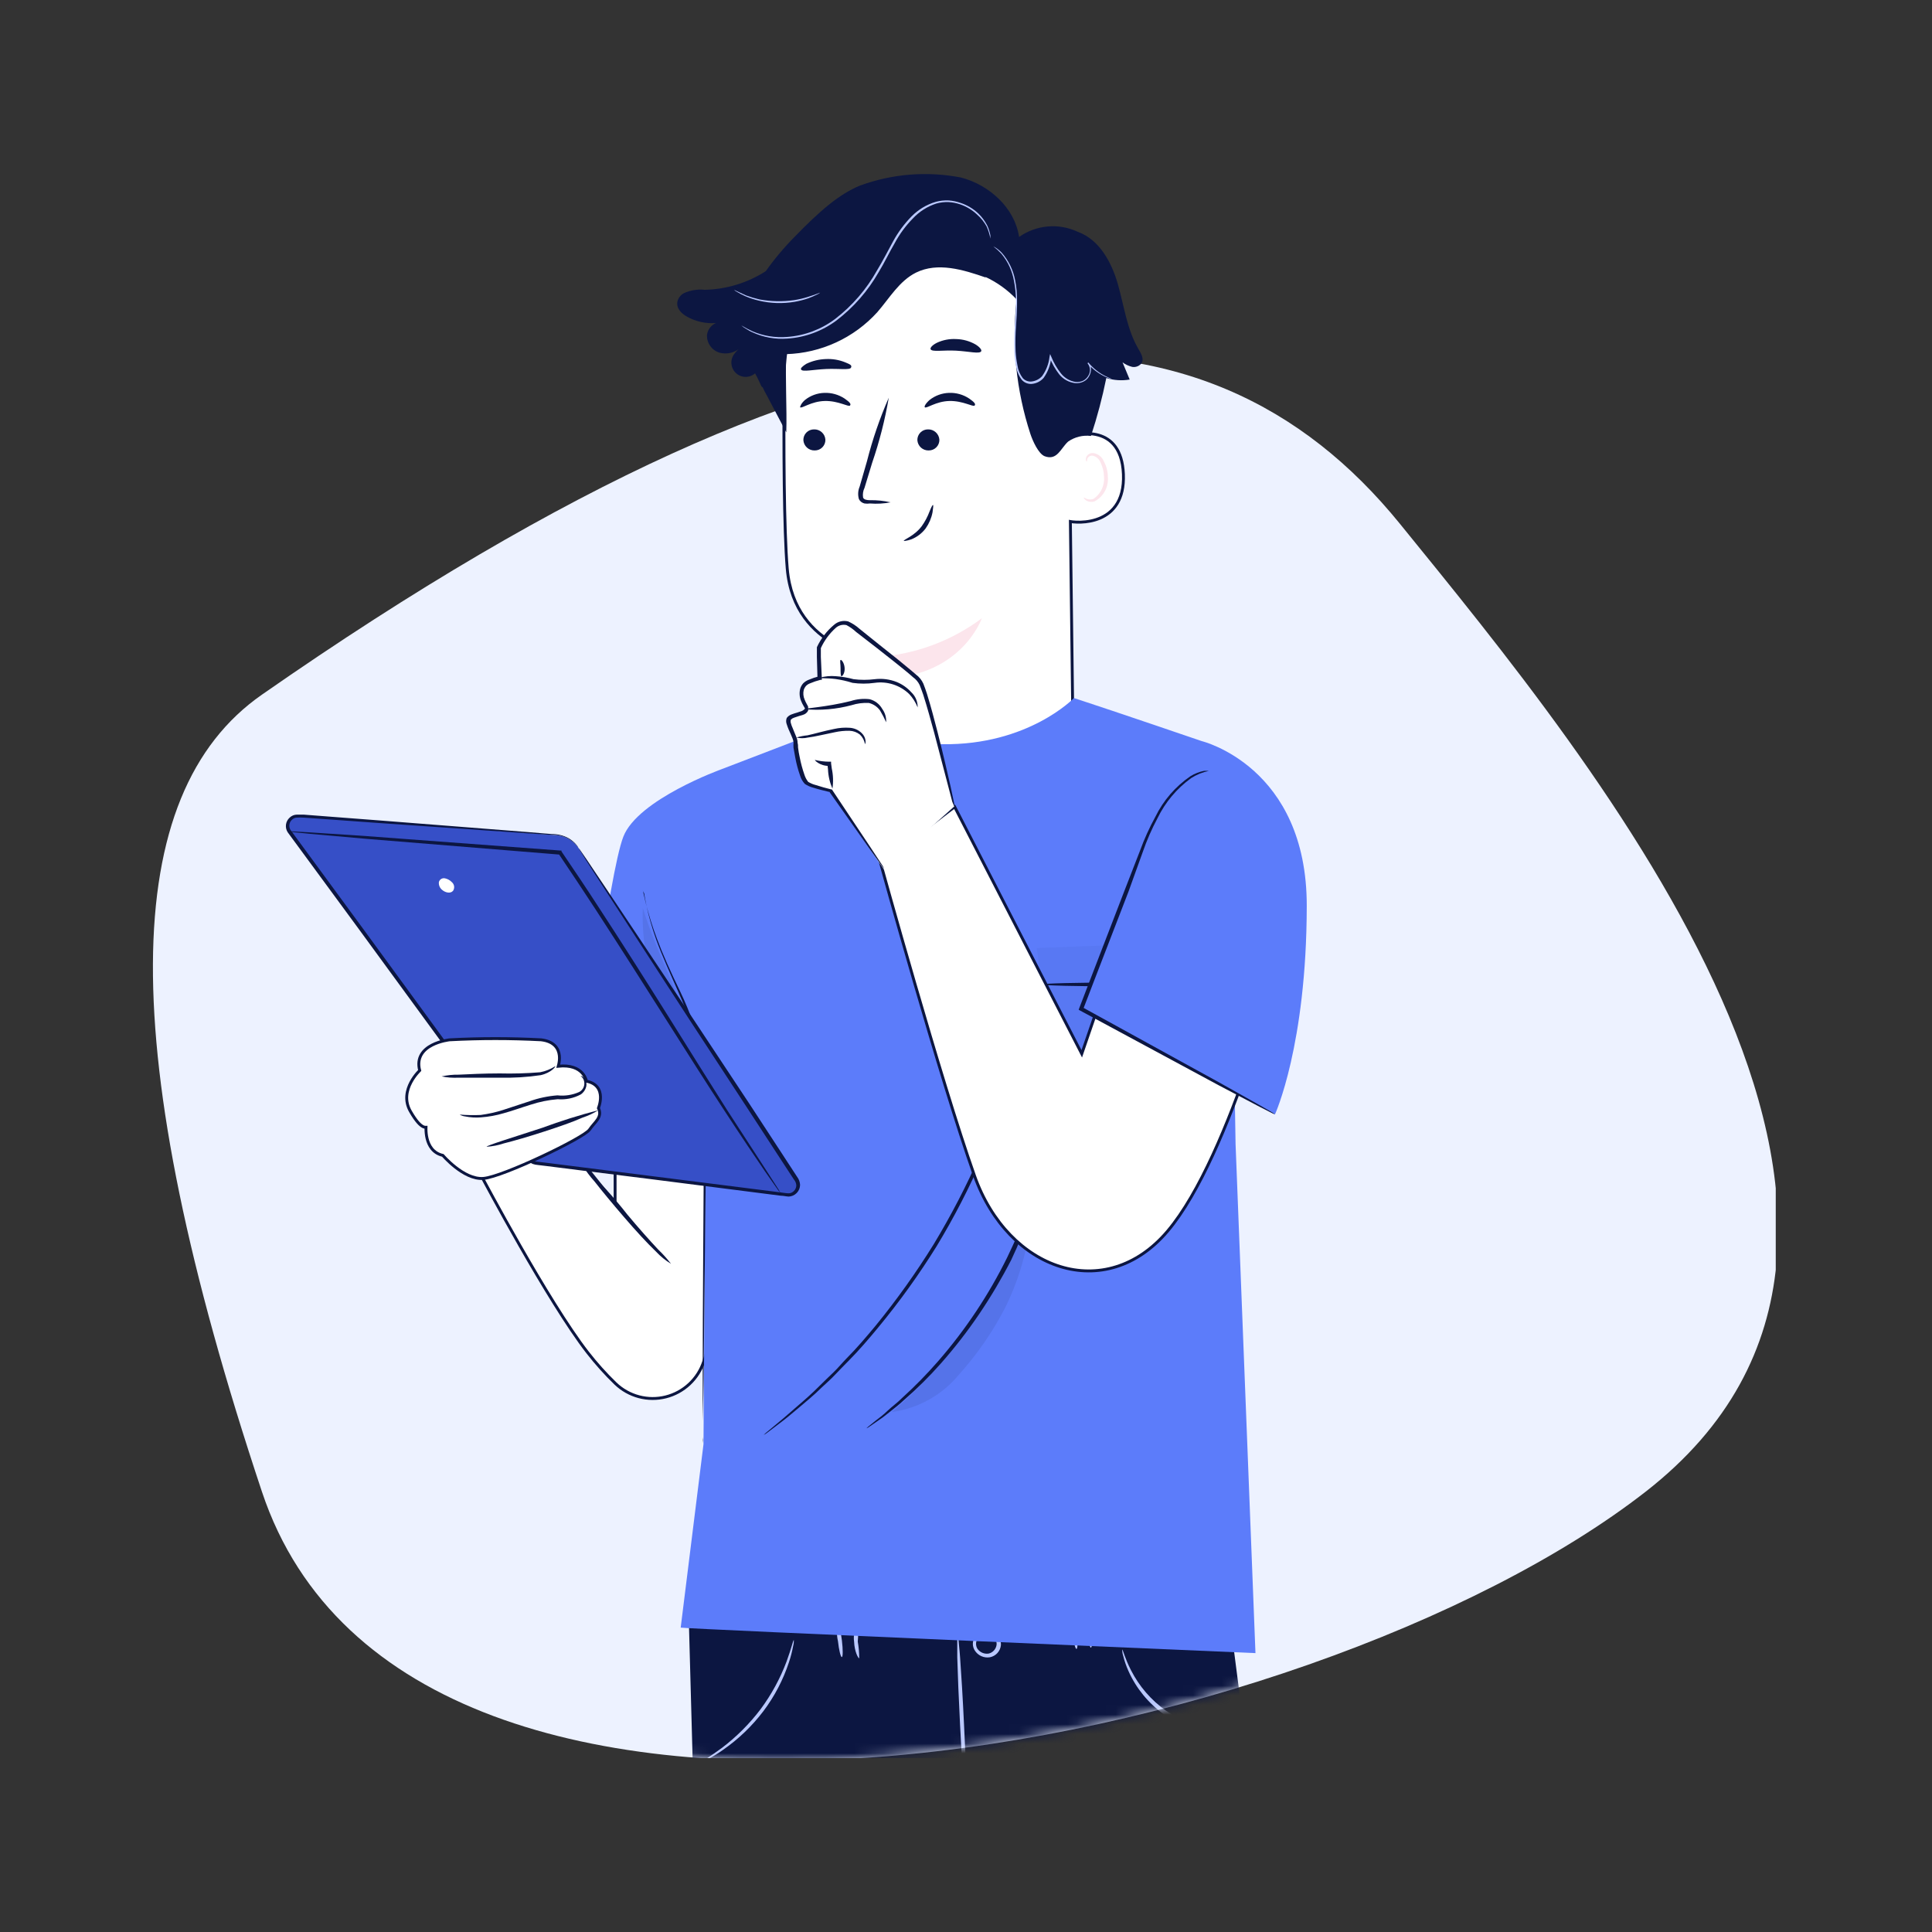 <svg width="200" height="200" viewBox="0 0 200 200" fill="none" xmlns="http://www.w3.org/2000/svg">
<rect x="0" y="0" width="200" height="200" fill="#333333" stroke="none"/>
<g clip-path="url(#clip0_6013_59389)">
<path d="M27.115 71.91C90.765 27.58 124.825 29.47 144.925 54.23C165.025 78.99 205.165 127.31 170.355 154.42C135.545 181.53 42.435 200.42 27.115 154.42C11.795 108.42 12.345 82.19 27.115 71.91Z" fill="#EDF2FF"/>
<mask id="mask0_6013_59389" style="mask-type:alpha" maskUnits="userSpaceOnUse" x="15" y="36" width="170" height="147">
<path d="M27.115 71.91C90.765 27.58 124.825 29.47 144.925 54.23C165.025 78.99 205.165 127.31 170.355 154.42C135.545 181.53 42.435 200.42 27.115 154.42C11.795 108.42 12.345 82.19 27.115 71.91Z" fill="#B00020"/>
</mask>
<g mask="url(#mask0_6013_59389)">
<path d="M71.285 166.94C71.285 167.94 75.285 310.33 75.285 310.33H96.685L101.025 188.55C101.025 188.55 106.025 252.23 106.025 253.55C106.025 254.87 110.545 311 110.545 311L130.365 309.38L129.065 181.16L126.645 162.36L71.285 166.94Z" fill="#0C1641"/>
<path d="M103.246 184C102.972 184.16 102.68 184.284 102.376 184.37C101.806 184.58 100.986 184.86 99.966 185.21L99.766 185.27V185.07C99.646 183.36 99.516 181.07 99.386 178.56C99.246 175.84 99.146 173.37 99.096 171.56C99.096 170.67 99.096 169.94 99.096 169.44C99.059 169.185 99.059 168.926 99.096 168.67C99.172 168.92 99.213 169.179 99.216 169.44C99.216 169.93 99.326 170.66 99.386 171.55C99.516 173.33 99.666 175.79 99.796 178.55C99.926 181.06 100.016 183.35 100.076 185.07L99.826 185C100.826 184.69 101.696 184.45 102.286 184.29C102.595 184.16 102.916 184.063 103.246 184Z" fill="#BAC8FF"/>
<path d="M101.625 169.24C101.625 169.24 101.695 169.12 101.905 169.05C102.236 168.948 102.594 168.977 102.905 169.13C103.129 169.229 103.316 169.395 103.443 169.604C103.57 169.813 103.63 170.056 103.615 170.3C103.586 170.605 103.46 170.892 103.254 171.119C103.049 171.346 102.776 171.501 102.475 171.56C102.172 171.61 101.862 171.57 101.582 171.443C101.303 171.317 101.067 171.11 100.905 170.85C100.777 170.648 100.709 170.414 100.709 170.175C100.709 169.936 100.777 169.702 100.905 169.5C101.067 169.228 101.318 169.019 101.615 168.91C101.825 168.83 101.955 168.84 101.955 168.91C101.955 168.98 101.475 169.07 101.175 169.67C101.087 169.822 101.041 169.995 101.041 170.17C101.041 170.346 101.087 170.518 101.175 170.67C101.302 170.855 101.477 171.001 101.682 171.091C101.887 171.181 102.113 171.212 102.335 171.18C102.548 171.132 102.742 171.02 102.89 170.859C103.038 170.698 103.134 170.496 103.165 170.28C103.186 170.102 103.152 169.921 103.068 169.762C102.984 169.603 102.854 169.474 102.695 169.39C102.365 169.221 101.988 169.169 101.625 169.24Z" fill="#BAC8FF"/>
<path d="M111.435 170.7C111.325 170.7 111.155 170.09 111.075 169.32C110.995 168.55 111.015 167.91 111.135 167.9C111.255 167.89 111.415 168.51 111.495 169.28C111.575 170.05 111.555 170.69 111.435 170.7Z" fill="#BAC8FF"/>
<path d="M112.925 170.56C112.805 170.56 112.705 169.9 112.705 169.09C112.705 168.28 112.785 167.62 112.905 167.62C113.025 167.62 113.125 168.27 113.125 169.09C113.125 169.91 113.035 170.56 112.925 170.56Z" fill="#BAC8FF"/>
<path d="M87.145 171.54C87.025 171.54 86.846 170.81 86.746 169.89C86.611 169.332 86.611 168.749 86.746 168.19C86.865 168.19 87.046 168.92 87.156 169.84C87.266 170.76 87.266 171.53 87.145 171.54Z" fill="#BAC8FF"/>
<path d="M88.945 171.67C88.835 171.67 88.455 170.96 88.415 169.94C88.323 169.327 88.458 168.701 88.795 168.18C88.852 168.762 88.852 169.348 88.795 169.93C88.896 170.504 88.947 171.087 88.945 171.67Z" fill="#BAC8FF"/>
<path d="M82.174 169.77C82.187 169.982 82.163 170.195 82.104 170.4C82.001 170.966 81.857 171.524 81.674 172.07C81.075 173.894 80.18 175.607 79.024 177.14C77.853 178.684 76.446 180.034 74.854 181.14C74.369 181.487 73.861 181.801 73.334 182.08C73.146 182.193 72.944 182.284 72.734 182.35C72.734 182.29 73.504 181.84 74.734 180.94C76.244 179.795 77.59 178.449 78.734 176.94C79.857 175.427 80.763 173.764 81.424 172C81.924 170.64 82.114 169.76 82.174 169.77Z" fill="#BAC8FF"/>
<path d="M128.414 179.37C128.203 179.431 127.984 179.465 127.764 179.47C127.169 179.522 126.57 179.522 125.974 179.47C124.009 179.274 122.124 178.586 120.494 177.47C118.894 176.334 117.627 174.791 116.824 173C116.588 172.478 116.4 171.936 116.264 171.38C116.2 171.18 116.17 170.97 116.174 170.76C116.244 170.76 116.424 171.62 117.074 172.89C117.924 174.565 119.17 176.007 120.704 177.09C122.285 178.175 124.096 178.88 125.994 179.15C127.474 179.39 128.414 179.3 128.414 179.37Z" fill="#BAC8FF"/>
</g>
<mask id="path-12-outside-1_6013_59389" maskUnits="userSpaceOnUse" x="80.301" y="22.068" width="37" height="65" fill="black">
<rect fill="white" x="80.301" y="22.068" width="37" height="65"/>
<path fill-rule="evenodd" clip-rule="evenodd" d="M110.55 45.342L110.474 39.16C110.584 30.35 105.554 22.94 96.754 23.07L95.934 23.13C91.987 23.414 88.293 25.174 85.585 28.059C82.878 30.944 81.356 34.743 81.324 38.7C81.264 46.34 81.304 54.78 81.644 58.85C82.364 67.28 90.894 67.97 90.894 67.97C90.914 68.23 90.974 70.33 90.974 72.85C91.034 78.16 93.094 85.53 100.884 86.38C109.884 86.68 110.954 78.31 110.884 72.62L110.653 53.807C111.541 54.027 116.362 54.339 116.144 49.09C115.936 44.077 111.733 44.975 110.55 45.342Z"/>
</mask>
<path fill-rule="evenodd" clip-rule="evenodd" d="M110.55 45.342L110.474 39.16C110.584 30.35 105.554 22.94 96.754 23.07L95.934 23.13C91.987 23.414 88.293 25.174 85.585 28.059C82.878 30.944 81.356 34.743 81.324 38.7C81.264 46.34 81.304 54.78 81.644 58.85C82.364 67.28 90.894 67.97 90.894 67.97C90.914 68.23 90.974 70.33 90.974 72.85C91.034 78.16 93.094 85.53 100.884 86.38C109.884 86.68 110.954 78.31 110.884 72.62L110.653 53.807C111.541 54.027 116.362 54.339 116.144 49.09C115.936 44.077 111.733 44.975 110.55 45.342Z" fill="white"/>
<path d="M110.474 39.16L110.174 39.156L110.174 39.163L110.474 39.16ZM110.55 45.342L110.25 45.346L110.255 45.748L110.639 45.629L110.55 45.342ZM96.754 23.07L96.749 22.77L96.741 22.77L96.732 22.771L96.754 23.07ZM95.934 23.13L95.956 23.429L95.956 23.429L95.934 23.13ZM85.585 28.059L85.804 28.264L85.585 28.059ZM81.324 38.7L81.024 38.697L81.024 38.697L81.324 38.7ZM81.644 58.85L81.345 58.875L81.345 58.875L81.644 58.85ZM90.894 67.97L91.193 67.947L91.173 67.691L90.918 67.671L90.894 67.97ZM90.974 72.85H90.674L90.674 72.853L90.974 72.85ZM100.884 86.38L100.851 86.678L100.863 86.679L100.874 86.68L100.884 86.38ZM110.884 72.62L110.584 72.624V72.624L110.884 72.62ZM110.653 53.807L110.725 53.516L110.349 53.423L110.353 53.811L110.653 53.807ZM116.144 49.09L116.444 49.078L116.144 49.09ZM110.174 39.163L110.25 45.346L110.85 45.339L110.774 39.156L110.174 39.163ZM96.758 23.37C101.064 23.306 104.434 25.083 106.721 27.949C109.013 30.823 110.228 34.806 110.174 39.156L110.774 39.163C110.83 34.704 109.585 30.577 107.19 27.575C104.789 24.566 101.244 22.703 96.749 22.77L96.758 23.37ZM95.956 23.429L96.776 23.369L96.732 22.771L95.912 22.831L95.956 23.429ZM85.804 28.264C88.46 25.434 92.084 23.707 95.956 23.429L95.912 22.831C91.891 23.12 88.126 24.913 85.367 27.854L85.804 28.264ZM81.624 38.702C81.656 34.821 83.148 31.094 85.804 28.264L85.367 27.854C82.608 30.794 81.057 34.665 81.024 38.697L81.624 38.702ZM81.943 58.825C81.604 54.771 81.564 46.346 81.624 38.702L81.024 38.697C80.964 46.334 81.004 54.788 81.345 58.875L81.943 58.825ZM90.894 67.97C90.918 67.671 90.918 67.671 90.918 67.671C90.918 67.671 90.918 67.671 90.918 67.671C90.918 67.671 90.918 67.671 90.918 67.671C90.917 67.671 90.916 67.671 90.914 67.67C90.911 67.67 90.906 67.67 90.898 67.669C90.884 67.668 90.861 67.665 90.832 67.662C90.772 67.655 90.684 67.644 90.571 67.627C90.344 67.593 90.016 67.535 89.621 67.439C88.828 67.247 87.766 66.905 86.684 66.308C84.529 65.119 82.293 62.919 81.943 58.824L81.345 58.875C81.715 63.211 84.104 65.57 86.394 66.834C87.535 67.463 88.65 67.821 89.479 68.022C89.894 68.122 90.239 68.184 90.481 68.22C90.603 68.239 90.698 68.251 90.764 68.258C90.797 68.262 90.823 68.264 90.841 68.266C90.85 68.267 90.856 68.268 90.861 68.268C90.864 68.268 90.866 68.269 90.867 68.269C90.868 68.269 90.868 68.269 90.869 68.269C90.869 68.269 90.869 68.269 90.869 68.269C90.87 68.269 90.87 68.269 90.894 67.97ZM91.274 72.85C91.274 70.331 91.214 68.22 91.193 67.947L90.595 67.993C90.614 68.24 90.674 70.328 90.674 72.85H91.274ZM100.916 86.082C97.128 85.668 94.745 83.678 93.29 81.138C91.828 78.585 91.304 75.471 91.274 72.846L90.674 72.853C90.704 75.538 91.24 78.764 92.77 81.436C94.308 84.122 96.85 86.241 100.851 86.678L100.916 86.082ZM110.584 72.624C110.619 75.459 110.367 78.913 109.017 81.612C108.345 82.955 107.404 84.104 106.097 84.9C104.79 85.696 103.096 86.153 100.894 86.08L100.874 86.68C103.172 86.756 104.986 86.279 106.409 85.413C107.832 84.546 108.842 83.303 109.553 81.88C110.971 79.046 111.219 75.47 111.184 72.616L110.584 72.624ZM110.353 53.811L110.584 72.624L111.184 72.616L110.953 53.804L110.353 53.811ZM115.844 49.103C115.897 50.369 115.645 51.271 115.248 51.915C114.851 52.558 114.294 52.968 113.696 53.224C112.482 53.742 111.124 53.615 110.725 53.516L110.581 54.099C111.07 54.219 112.567 54.358 113.931 53.775C114.622 53.48 115.285 52.998 115.758 52.23C116.232 51.463 116.5 50.436 116.444 49.078L115.844 49.103ZM110.639 45.629C111.217 45.449 112.492 45.156 113.629 45.486C114.187 45.649 114.708 45.961 115.105 46.513C115.504 47.068 115.794 47.89 115.844 49.103L116.444 49.078C116.39 47.783 116.077 46.838 115.592 46.163C115.105 45.485 114.462 45.104 113.796 44.91C112.484 44.528 111.066 44.868 110.461 45.056L110.639 45.629Z" fill="#0C1641" mask="url(#path-12-outside-1_6013_59389)"/>
<path d="M61.022 121.256L61.017 121.25L61.011 121.245L57.251 117.445L57.168 117.361L57.067 117.422L49.977 121.702L49.856 121.775L49.922 121.9L50.055 121.83C49.922 121.9 49.922 121.9 49.922 121.9L49.922 121.901L49.923 121.903L49.927 121.91L49.942 121.937L50 122.046C50.051 122.141 50.126 122.282 50.223 122.462C50.417 122.823 50.699 123.345 51.05 123.987C51.751 125.272 52.73 127.04 53.836 128.972C56.047 132.834 58.774 137.363 60.826 140.002C61.714 141.144 62.681 142.222 63.72 143.228L63.721 143.228C64.401 143.88 65.235 144.348 66.146 144.589C67.056 144.83 68.013 144.835 68.926 144.605C69.839 144.375 70.679 143.917 71.367 143.273C72.054 142.63 72.567 141.823 72.857 140.928C73.386 139.395 73.766 137.816 73.993 136.211L73.994 136.211L73.994 136.199C74.09 134.653 73.887 130.272 73.661 126.29C73.547 124.297 73.428 122.399 73.338 121C73.292 120.3 73.254 119.725 73.227 119.325L73.195 118.862L73.187 118.741L73.185 118.71L73.184 118.702L73.184 118.7L73.184 118.7C73.184 118.7 73.184 118.7 73.035 118.71L73.184 118.7L73.175 118.56H73.035H63.825H63.675V118.71V124.572L61.022 121.256Z" fill="white" stroke="#0C1641" stroke-width="0.3"/>
<path d="M60.325 120.67C60.672 121.244 61.074 121.783 61.525 122.28C62.305 123.28 63.375 124.57 64.605 126C65.835 127.43 67.005 128.7 67.905 129.56C68.363 130.054 68.888 130.482 69.465 130.83C69.056 130.3 68.609 129.802 68.125 129.34C67.285 128.44 66.125 127.15 64.935 125.72C63.529 123.922 61.988 122.234 60.325 120.67Z" fill="#0C1641"/>
<path d="M110.475 39.16L110.885 72.62C110.955 78.31 109.885 86.68 100.885 86.38C93.095 85.53 91.035 78.16 90.975 72.85C90.975 70.33 90.915 68.23 90.895 67.97C90.895 67.97 82.365 67.28 81.645 58.85C81.305 54.78 81.265 46.34 81.325 38.7C81.357 34.743 82.879 30.944 85.586 28.059C88.294 25.174 91.989 23.414 95.935 23.13L96.755 23.07C105.555 22.94 110.585 30.35 110.475 39.16Z" fill="white"/>
<path d="M90.904 68C94.794 67.724 98.522 66.336 101.644 64C101.644 64 99.414 70.36 90.944 70.21L90.904 68Z" fill="#FCE5EC"/>
<path d="M95.735 42.16C95.905 42.33 96.875 41.54 98.285 41.51C99.695 41.48 100.745 42.16 100.895 41.98C101.045 41.8 100.795 41.59 100.335 41.26C99.715 40.847 98.98 40.641 98.235 40.67C97.508 40.695 96.807 40.951 96.235 41.4C95.825 41.76 95.655 42.08 95.735 42.16Z" fill="#0C1641"/>
<path d="M94.965 45.56C94.983 45.857 95.117 46.135 95.337 46.335C95.558 46.535 95.848 46.641 96.145 46.63C96.291 46.631 96.435 46.603 96.57 46.548C96.705 46.493 96.827 46.411 96.929 46.307C97.032 46.204 97.113 46.081 97.167 45.946C97.221 45.81 97.248 45.666 97.245 45.52C97.225 45.224 97.09 44.947 96.87 44.748C96.65 44.548 96.362 44.441 96.065 44.45C95.919 44.449 95.775 44.476 95.64 44.532C95.505 44.587 95.383 44.669 95.281 44.773C95.178 44.876 95.097 44.999 95.043 45.134C94.989 45.27 94.962 45.414 94.965 45.56Z" fill="#0C1641"/>
<path d="M92.195 52C91.496 51.841 90.781 51.768 90.065 51.78C89.735 51.78 89.415 51.72 89.345 51.5C89.291 51.159 89.344 50.81 89.495 50.5L90.285 47.91C91.039 45.713 91.614 43.459 92.005 41.17C91.073 43.301 90.317 45.505 89.745 47.76L88.995 50.36C88.817 50.774 88.788 51.237 88.915 51.67C88.972 51.783 89.054 51.882 89.154 51.96C89.254 52.038 89.371 52.092 89.495 52.12C89.684 52.148 89.876 52.148 90.065 52.12C90.777 52.176 91.493 52.136 92.195 52Z" fill="#0C1641"/>
<path d="M96.335 36.15C96.475 36.46 97.605 36.23 98.955 36.3C100.305 36.37 101.415 36.67 101.575 36.36C101.645 36.22 101.435 35.93 100.975 35.65C100.364 35.303 99.677 35.114 98.975 35.1C98.286 35.061 97.598 35.195 96.975 35.49C96.505 35.73 96.275 36 96.335 36.15Z" fill="#0C1641"/>
<path d="M82.935 38.26C83.085 38.52 84.185 38.26 85.515 38.2C86.845 38.14 87.955 38.33 88.095 38.06C88.235 37.79 87.945 37.7 87.475 37.5C86.84 37.246 86.157 37.133 85.475 37.17C84.781 37.193 84.1 37.36 83.475 37.66C83.085 37.9 82.825 38.14 82.935 38.26Z" fill="#0C1641"/>
<path d="M110.245 45.45C110.375 45.38 115.905 43.32 116.145 49.09C116.385 54.86 110.535 53.91 110.515 53.75C110.495 53.59 110.245 45.45 110.245 45.45Z" fill="white"/>
<path d="M112.195 51.49C112.195 51.49 112.295 51.56 112.465 51.63C112.708 51.73 112.981 51.73 113.225 51.63C113.586 51.377 113.875 51.033 114.061 50.632C114.247 50.232 114.324 49.79 114.285 49.35C114.276 48.854 114.16 48.366 113.945 47.92C113.883 47.742 113.779 47.581 113.641 47.452C113.504 47.323 113.337 47.23 113.155 47.18C113.037 47.154 112.914 47.169 112.806 47.224C112.698 47.279 112.613 47.369 112.565 47.48C112.495 47.64 112.565 47.76 112.505 47.77C112.445 47.78 112.385 47.68 112.415 47.44C112.439 47.293 112.517 47.161 112.635 47.07C112.71 47.005 112.797 46.957 112.892 46.928C112.987 46.898 113.086 46.889 113.185 46.9C113.423 46.936 113.648 47.033 113.837 47.182C114.027 47.331 114.174 47.527 114.265 47.75C114.532 48.238 114.677 48.784 114.685 49.34C114.734 49.854 114.631 50.372 114.387 50.827C114.143 51.283 113.77 51.656 113.315 51.9C113.162 51.95 113 51.966 112.841 51.945C112.682 51.924 112.529 51.868 112.395 51.78C112.205 51.63 112.175 51.5 112.195 51.49Z" fill="#FCE5EC"/>
<path d="M93.565 56C93.495 55.86 94.635 55.52 95.425 54.46C95.756 53.994 96.025 53.486 96.225 52.95C96.395 52.53 96.525 52.26 96.585 52.28C96.645 52.3 96.585 52.59 96.535 53.04C96.418 53.638 96.176 54.203 95.825 54.7C95.443 55.205 94.932 55.595 94.345 55.83C93.875 56 93.575 56 93.565 56Z" fill="#0C1641"/>
<path d="M70.145 31.14C70.252 30.803 70.485 30.52 70.795 30.35C71.468 30.043 72.21 29.922 72.945 30C75.193 29.953 77.384 29.285 79.275 28.07C80.174 26.799 81.178 25.605 82.275 24.5C84.825 21.87 86.875 20.08 89.055 19.2C92.396 17.983 96.005 17.699 99.495 18.38C102.425 19.15 105.055 21.53 105.495 24.53C106.371 23.912 107.396 23.537 108.464 23.444C109.532 23.351 110.606 23.543 111.575 24C113.805 24.8 115.075 27.15 115.725 29.43C116.375 31.71 116.665 34.13 117.875 36.17C118.125 36.6 118.425 37.11 118.205 37.55C118.098 37.711 117.946 37.837 117.769 37.913C117.591 37.989 117.396 38.013 117.205 37.98C116.844 37.891 116.504 37.731 116.205 37.51C116.445 38.1 116.695 38.7 116.945 39.29C116.137 39.427 115.308 39.373 114.525 39.13C114.115 41.16 113.584 43.163 112.935 45.13C112.104 45.025 111.263 45.232 110.575 45.71C109.795 46.41 109.445 47.71 108.145 47.23C107.485 46.97 106.885 45.59 106.665 44.92C105.198 40.436 104.713 35.688 105.245 31C104.316 30.014 103.206 29.217 101.975 28.65L102.075 28.74C99.725 27.92 97.075 27.11 94.825 28.22C93.095 29.08 92.075 30.87 90.825 32.31C89.627 33.633 88.175 34.7 86.554 35.447C84.934 36.195 83.179 36.607 81.395 36.66C81.275 39.03 81.475 42.39 81.395 44.76L79.395 40.96C79.236 40.688 79.093 40.408 78.965 40.12L78.825 40C78.615 39.55 78.425 39.1 78.165 38.65C77.89 38.891 77.535 39.021 77.17 39.016C76.804 39.011 76.453 38.871 76.185 38.622C75.917 38.374 75.75 38.035 75.717 37.671C75.683 37.306 75.786 36.943 76.005 36.65C76.205 36.377 76.445 36.134 76.715 35.93C76.426 36.212 76.068 36.413 75.677 36.515C75.286 36.617 74.875 36.615 74.485 36.51C74.099 36.392 73.762 36.149 73.527 35.82C73.292 35.491 73.172 35.094 73.185 34.69C73.217 34.419 73.32 34.16 73.483 33.941C73.646 33.721 73.864 33.549 74.115 33.44C73.072 33.521 72.028 33.291 71.115 32.78C70.535 32.45 69.945 31.89 70.145 31.14Z" fill="#0C1641"/>
<path d="M102.825 25.5C103.125 25.734 103.406 25.992 103.665 26.27C104.335 27.074 104.783 28.039 104.965 29.07C105.106 29.775 105.177 30.491 105.175 31.21C105.175 31.98 105.115 32.81 105.055 33.69C104.979 34.608 104.959 35.53 104.995 36.45C105.02 36.941 105.083 37.429 105.185 37.91C105.26 38.422 105.463 38.907 105.775 39.32C105.921 39.486 106.107 39.61 106.316 39.68C106.525 39.751 106.749 39.764 106.965 39.72C107.38 39.649 107.758 39.437 108.035 39.12C108.481 38.495 108.753 37.764 108.825 37H108.655C108.903 37.631 109.24 38.224 109.655 38.76C110.065 39.26 110.653 39.583 111.295 39.66C111.594 39.688 111.896 39.633 112.165 39.5C112.421 39.377 112.628 39.173 112.755 38.92C112.882 38.695 112.945 38.439 112.935 38.18C112.929 37.934 112.833 37.699 112.665 37.52L112.575 37.6C113.08 38.194 113.708 38.672 114.415 39C114.655 39.11 114.845 39.17 114.975 39.22L115.175 39.27C115.175 39.27 115.115 39.27 114.985 39.19C114.855 39.11 114.675 39.06 114.445 38.94C113.773 38.606 113.177 38.136 112.695 37.56L112.605 37.64C112.742 37.817 112.822 38.032 112.832 38.255C112.843 38.479 112.785 38.701 112.665 38.89C112.541 39.113 112.353 39.294 112.125 39.41C111.882 39.524 111.612 39.569 111.345 39.54C110.744 39.447 110.201 39.129 109.825 38.65C109.41 38.125 109.073 37.542 108.825 36.92L108.705 36.65L108.645 36.94C108.565 37.662 108.3 38.351 107.875 38.94C107.613 39.228 107.26 39.419 106.875 39.48C106.693 39.515 106.506 39.502 106.33 39.442C106.155 39.382 105.998 39.278 105.875 39.14C105.58 38.755 105.39 38.3 105.325 37.82C105.228 37.348 105.165 36.871 105.135 36.39C105.096 35.477 105.113 34.562 105.185 33.65C105.245 32.78 105.295 31.94 105.285 31.16C105.295 30.435 105.228 29.711 105.085 29C104.887 27.955 104.414 26.982 103.715 26.18C103.46 25.904 103.159 25.674 102.825 25.5Z" fill="#BAC8FF"/>
<path d="M76.745 33.69C76.745 33.69 76.745 33.69 76.815 33.75L77.025 33.91C77.141 33.989 77.261 34.063 77.385 34.13C77.546 34.236 77.717 34.327 77.895 34.4C79.023 34.92 80.266 35.144 81.505 35.05C83.344 34.931 85.108 34.281 86.585 33.18C88.361 31.821 89.846 30.121 90.955 28.18C91.565 27.18 92.065 26.11 92.615 25.18C93.118 24.237 93.755 23.371 94.505 22.61C95.168 21.899 96.001 21.369 96.925 21.07C97.341 20.952 97.773 20.902 98.205 20.92C98.607 20.944 99.004 21.021 99.385 21.15C100.037 21.371 100.633 21.729 101.135 22.2C101.537 22.553 101.875 22.973 102.135 23.44C102.315 23.843 102.446 24.266 102.525 24.7C102.527 24.67 102.527 24.64 102.525 24.61C102.525 24.54 102.525 24.46 102.525 24.36C102.46 24.015 102.353 23.679 102.205 23.36C101.966 22.887 101.648 22.457 101.265 22.09C100.739 21.596 100.111 21.224 99.425 21C99.035 20.863 98.628 20.779 98.215 20.75C97.767 20.728 97.319 20.775 96.885 20.89C95.935 21.17 95.072 21.686 94.375 22.39C93.613 23.166 92.963 24.044 92.445 25C91.895 26 91.395 27 90.785 28C89.702 29.941 88.235 31.642 86.475 33C85.026 34.098 83.289 34.751 81.475 34.88C80.256 34.98 79.03 34.781 77.905 34.3C77.507 34.12 77.119 33.916 76.745 33.69Z" fill="#BAC8FF"/>
<path d="M75.984 30C76.072 30.086 76.174 30.157 76.284 30.21C76.569 30.387 76.866 30.54 77.174 30.67C77.633 30.865 78.108 31.019 78.594 31.13C79.188 31.27 79.794 31.351 80.404 31.37C81.013 31.388 81.623 31.348 82.224 31.25C82.717 31.165 83.201 31.041 83.674 30.88C83.989 30.765 84.296 30.631 84.594 30.48C84.707 30.434 84.812 30.37 84.904 30.29C84.904 30.29 84.424 30.49 83.624 30.74C83.16 30.886 82.685 30.996 82.204 31.07C81.612 31.154 81.013 31.191 80.414 31.18C79.817 31.166 79.222 31.105 78.634 31C78.156 30.89 77.685 30.75 77.224 30.58C76.444 30.23 75.994 30 75.984 30Z" fill="#BAC8FF"/>
<path d="M82.825 42.16C82.995 42.33 83.965 41.54 85.385 41.51C86.805 41.48 87.845 42.16 87.995 41.98C88.145 41.8 87.895 41.59 87.435 41.26C86.814 40.849 86.08 40.643 85.335 40.67C84.607 40.692 83.906 40.948 83.335 41.4C82.925 41.76 82.825 42.08 82.825 42.16Z" fill="#0C1641"/>
<path d="M83.165 45.56C83.183 45.857 83.317 46.135 83.537 46.335C83.758 46.535 84.048 46.641 84.345 46.63C84.491 46.631 84.635 46.603 84.77 46.548C84.905 46.493 85.027 46.411 85.13 46.307C85.232 46.204 85.313 46.081 85.367 45.946C85.421 45.81 85.448 45.666 85.445 45.52C85.427 45.223 85.294 44.945 85.073 44.745C84.853 44.545 84.563 44.439 84.265 44.45C84.12 44.449 83.975 44.477 83.84 44.532C83.706 44.587 83.583 44.669 83.481 44.773C83.378 44.876 83.297 44.999 83.243 45.134C83.189 45.27 83.162 45.414 83.165 45.56Z" fill="#0C1641"/>
<path d="M81.915 77.09L91.635 73.28L109.525 72.27L117.935 75.46L106.405 81.86L96.475 81.5L81.915 77.09Z" fill="white"/>
<path d="M70.465 168.49C71.335 168.64 129.965 171.13 129.965 171.13L127.905 118.42L127.735 108.07L124.405 76.72C124.405 76.72 115.645 73.72 111.175 72.26C111.175 72.26 106.465 77.17 97.525 77.04C88.775 76.91 86.945 74.93 86.945 74.93L74.715 79.62C74.715 79.62 66.025 82.74 64.525 86.62C63.025 90.5 60.395 111.75 60.395 111.75H73.075L72.825 149.51L70.465 168.49Z" fill="#5C7CFA"/>
<g opacity="0.2">
<path opacity="0.2" d="M107.325 98.14L109.135 111.43L117.935 115.36L124.435 109.82V97.48L107.325 98.14Z" fill="#0C1641"/>
</g>
<path d="M124.205 101.91C124.205 102.02 120.545 102.11 116.045 102.11C111.545 102.11 107.875 102.02 107.875 101.91C107.875 101.8 111.535 101.71 116.045 101.71C120.555 101.71 124.205 101.8 124.205 101.91Z" fill="#0C1641"/>
<path d="M66.515 92.08C66.556 92.194 66.586 92.311 66.605 92.43C66.665 92.69 66.745 93.03 66.835 93.43C67.153 94.698 67.543 95.947 68.005 97.17C68.585 98.74 69.415 100.59 70.425 102.67C71.435 104.75 72.245 107.21 73.145 109.85V109.91C73.145 113.06 73.145 116.52 73.075 120.13C72.985 128.19 72.915 135.49 72.855 140.81C72.855 143.43 72.775 145.56 72.745 147.08C72.745 147.79 72.745 148.36 72.745 148.78C72.761 148.98 72.761 149.18 72.745 149.38C72.725 149.181 72.725 148.98 72.745 148.78C72.745 148.36 72.745 147.78 72.745 147.08C72.745 145.56 72.745 143.43 72.745 140.81C72.745 135.48 72.815 128.19 72.855 120.13C72.855 116.52 72.915 113.06 72.945 109.9V110C72.055 107.37 71.215 104.93 70.285 102.83C69.355 100.73 68.495 98.83 67.935 97.28C67.491 96.043 67.133 94.777 66.865 93.49C66.775 93.05 66.715 92.7 66.685 92.49C66.609 92.362 66.552 92.224 66.515 92.08Z" fill="#0C1641"/>
<path d="M128.665 85.91C128.7 86.286 128.7 86.664 128.665 87.04C128.665 87.83 128.595 88.86 128.545 90.1C128.445 92.75 128.305 96.29 128.155 100.2C128.005 104.11 127.815 107.64 127.695 110.29C127.625 111.53 127.565 112.56 127.515 113.35C127.505 113.726 127.468 114.1 127.405 114.47C127.369 114.098 127.369 113.723 127.405 113.35C127.405 112.55 127.405 111.52 127.465 110.28C127.525 107.7 127.645 104.12 127.815 100.18C127.985 96.24 128.155 92.67 128.325 90.09C128.405 88.79 128.485 87.75 128.555 87.03C128.558 86.654 128.595 86.279 128.665 85.91Z" fill="#0C1641"/>
<g opacity="0.3">
<path opacity="0.3" d="M66.545 94C66.321 99.786 68.387 105.427 72.295 109.7C71.105 104.26 68.125 99.2 66.545 94Z" fill="#0C1641"/>
</g>
<g opacity="0.3">
<path opacity="0.3" d="M92.295 146.18C95.04 145.811 97.542 144.414 99.295 142.27C101.153 140.198 102.742 137.9 104.025 135.43C105.695 132.076 106.648 128.412 106.825 124.67C103.405 133.82 98.405 141.07 92.295 146.18Z" fill="#0C1641"/>
</g>
<path d="M107.904 120.68C107.915 120.79 107.915 120.9 107.904 121.01C107.844 121.27 107.774 121.603 107.694 122.01C107.604 122.42 107.474 122.92 107.294 123.5C107.114 124.08 106.944 124.74 106.684 125.5C106.112 127.177 105.444 128.82 104.684 130.42C103.696 132.344 102.594 134.207 101.384 136C100.164 137.805 98.828 139.528 97.384 141.16C96.209 142.493 94.946 143.745 93.604 144.91C93.054 145.43 92.504 145.84 92.034 146.22C91.638 146.549 91.224 146.856 90.794 147.14L89.994 147.69C89.903 147.76 89.802 147.817 89.694 147.86C89.694 147.86 89.774 147.77 89.944 147.63L90.704 147.02C91.044 146.77 91.454 146.45 91.904 146.02C92.354 145.59 92.904 145.21 93.424 144.68C94.731 143.494 95.966 142.232 97.124 140.9C99.961 137.64 102.364 134.027 104.274 130.15C105.134 128.35 105.854 126.71 106.364 125.29C106.634 124.58 106.834 123.93 107.024 123.36C107.214 122.79 107.374 122.3 107.484 121.9C107.594 121.5 107.684 121.22 107.764 120.97C107.844 120.72 107.894 120.67 107.904 120.68Z" fill="#0C1641"/>
<path d="M106.215 104.18C106.215 104.18 106.215 104.36 106.145 104.72C106.075 105.08 105.985 105.61 105.875 106.25C105.765 106.89 105.605 107.72 105.365 108.65C105.125 109.58 104.905 110.65 104.545 111.81L104.005 113.63C103.815 114.26 103.575 114.9 103.345 115.57C102.905 116.92 102.345 118.32 101.715 119.8C100.342 122.971 98.755 126.045 96.965 129C95.135 131.947 93.107 134.767 90.895 137.44C89.895 138.65 88.895 139.81 87.895 140.82C87.405 141.33 86.895 141.82 86.465 142.29C86.035 142.76 85.535 143.18 85.095 143.6C84.235 144.45 83.385 145.14 82.655 145.76C81.925 146.38 81.285 146.91 80.745 147.31L79.505 148.25C79.365 148.365 79.215 148.465 79.055 148.55C79.177 148.418 79.311 148.298 79.455 148.19L80.655 147.19C81.175 146.77 81.815 146.19 82.515 145.59C83.215 144.99 84.065 144.25 84.905 143.4C85.335 142.97 85.795 142.53 86.265 142.08C86.735 141.63 87.185 141.08 87.665 140.59C88.665 139.59 89.665 138.41 90.665 137.21C92.845 134.536 94.85 131.724 96.665 128.79C98.447 125.839 100.037 122.776 101.425 119.62C102.025 118.15 102.625 116.76 103.075 115.42C103.315 114.75 103.565 114.11 103.755 113.49C103.945 112.87 104.135 112.26 104.315 111.68C104.695 110.54 104.935 109.48 105.185 108.55C105.435 107.62 105.625 106.83 105.755 106.17C105.885 105.51 106.015 105.03 106.095 104.65C106.116 104.489 106.156 104.331 106.215 104.18Z" fill="#0C1641"/>
<path d="M59.885 87.78C63.505 93.27 78.135 115.52 82.465 122.1C82.583 122.262 82.649 122.457 82.656 122.658C82.662 122.858 82.607 123.056 82.499 123.226C82.391 123.395 82.235 123.528 82.05 123.607C81.866 123.687 81.662 123.708 81.465 123.67L55.465 120.4C55.207 120.355 54.977 120.212 54.825 120L29.965 86.08C29.84 85.925 29.764 85.736 29.747 85.538C29.73 85.34 29.772 85.141 29.869 84.967C29.966 84.793 30.112 84.652 30.289 84.561C30.467 84.471 30.667 84.436 30.864 84.46L57.605 86.46C58.06 86.492 58.502 86.628 58.897 86.856C59.292 87.085 59.63 87.401 59.885 87.78Z" fill="#364FC7"/>
<path d="M59.884 87.78C59.831 87.669 59.764 87.565 59.684 87.47C59.45 87.185 59.165 86.944 58.844 86.76C58.309 86.476 57.71 86.331 57.104 86.34L54.694 86.14L39.274 84.93L34.164 84.54L31.444 84.33C31.204 84.33 31.004 84.33 30.724 84.33C30.447 84.337 30.183 84.447 29.984 84.64C29.775 84.828 29.64 85.085 29.604 85.363C29.567 85.642 29.631 85.924 29.784 86.16L37.014 96L53.584 118.67C53.964 119.18 54.304 119.67 54.714 120.18C54.839 120.323 54.997 120.433 55.174 120.5C55.336 120.554 55.504 120.587 55.674 120.6L56.594 120.71L60.234 121.17L67.344 122.06L80.824 123.78C81.104 123.78 81.334 123.85 81.644 123.87C81.958 123.857 82.256 123.725 82.475 123.5C82.695 123.275 82.82 122.974 82.824 122.66C82.809 122.355 82.701 122.062 82.514 121.82L80.824 119.23L77.554 114.23L71.654 105.32L63.074 92.47C62.074 90.97 61.274 89.8 60.734 88.98C60.464 88.6 60.264 88.3 60.114 88.08C60.047 87.973 59.97 87.873 59.884 87.78L60.074 88.1C60.214 88.33 60.404 88.64 60.654 89.03L62.934 92.56L71.374 105.56C73.164 108.3 75.114 111.29 77.224 114.5L80.484 119.5L82.184 122.1C82.336 122.272 82.425 122.491 82.434 122.72C82.428 122.935 82.338 123.14 82.184 123.29C82.112 123.369 82.024 123.431 81.926 123.472C81.827 123.514 81.721 123.534 81.614 123.53C81.394 123.53 81.094 123.47 80.834 123.44L67.394 121.74L60.284 120.84L56.644 120.38L55.734 120.27C55.594 120.264 55.456 120.237 55.324 120.19C55.211 120.146 55.108 120.078 55.024 119.99L53.934 118.51L37.334 95.8L30.084 85.93C29.976 85.764 29.931 85.565 29.957 85.369C29.982 85.173 30.077 84.993 30.224 84.86C30.292 84.791 30.373 84.736 30.462 84.698C30.552 84.66 30.647 84.64 30.744 84.64C30.967 84.626 31.191 84.626 31.414 84.64L34.134 84.83L39.244 85.2L54.674 86.27L57.094 86.43C57.683 86.41 58.267 86.537 58.794 86.8C59.228 87.039 59.601 87.374 59.884 87.78Z" fill="#0C1641"/>
<path d="M29.965 86.08C30.146 86.121 30.33 86.148 30.515 86.16L32.085 86.32L37.965 86.84L57.965 88.47L57.825 88.38C59.075 90.24 60.365 92.16 61.665 94.16C66.935 102.26 71.535 109.71 75.015 115.01C76.745 117.66 78.185 119.79 79.185 121.25L80.355 122.92C80.484 123.123 80.631 123.314 80.795 123.49C80.685 123.276 80.561 123.069 80.425 122.87L79.325 121.16L75.225 114.84C71.825 109.5 67.255 102 61.975 93.92C60.685 91.92 59.385 90 58.125 88.14V88.05H58.025L38.025 86.56L32.135 86.17L30.555 86.08C30.359 86.057 30.161 86.057 29.965 86.08Z" fill="#0C1641"/>
<path d="M46.085 90.93L46.075 90.92L46.085 90.93Z" fill="white"/>
<path d="M45.434 91.31C45.452 91.242 45.483 91.179 45.525 91.123C45.567 91.067 45.62 91.02 45.68 90.985C45.74 90.949 45.807 90.926 45.877 90.917C45.946 90.907 46.017 90.912 46.084 90.93C46.348 90.989 46.588 91.125 46.774 91.32C46.901 91.427 46.983 91.577 47.008 91.74C47.031 91.904 46.995 92.071 46.904 92.21C46.644 92.53 46.114 92.41 45.794 92.14C45.667 92.045 45.567 91.919 45.504 91.773C45.441 91.627 45.417 91.468 45.434 91.31Z" fill="white"/>
<path d="M57.792 110.373C57.807 110.321 57.822 110.261 57.837 110.196C57.893 109.952 57.941 109.618 57.903 109.27C57.865 108.92 57.739 108.55 57.442 108.247C57.144 107.943 56.69 107.721 56.023 107.641L56.023 107.641L56.013 107.64C52.863 107.473 49.707 107.473 46.557 107.64L46.557 107.64L46.55 107.641L46.565 107.79C46.55 107.641 46.549 107.641 46.549 107.641L46.549 107.641L46.548 107.641L46.546 107.641L46.537 107.642L46.504 107.646C46.476 107.65 46.434 107.656 46.383 107.664C46.279 107.68 46.132 107.706 45.959 107.747C45.614 107.827 45.158 107.963 44.725 108.187C44.293 108.41 43.872 108.727 43.613 109.174C43.362 109.608 43.271 110.149 43.446 110.814C43.437 110.823 43.427 110.833 43.416 110.845C43.355 110.906 43.271 110.995 43.175 111.108C42.981 111.334 42.736 111.659 42.529 112.054C42.114 112.842 41.845 113.928 42.485 115.045C42.791 115.577 43.051 115.944 43.271 116.194C43.49 116.442 43.676 116.582 43.835 116.649C43.934 116.691 44.023 116.706 44.1 116.701C44.098 116.755 44.097 116.816 44.097 116.883C44.099 117.141 44.123 117.491 44.211 117.855C44.383 118.572 44.815 119.374 45.845 119.606C45.861 119.625 45.883 119.649 45.91 119.679C45.973 119.749 46.066 119.849 46.183 119.968C46.418 120.206 46.752 120.522 47.149 120.833C47.934 121.449 49.001 122.074 50.047 121.989C50.565 121.947 51.476 121.657 52.543 121.246C53.616 120.833 54.867 120.288 56.071 119.723C57.276 119.158 58.437 118.573 59.333 118.076C59.78 117.828 60.164 117.6 60.453 117.409C60.598 117.313 60.721 117.225 60.818 117.146C60.913 117.07 60.992 116.994 61.04 116.923C61.172 116.727 61.319 116.553 61.463 116.384L61.484 116.36C61.619 116.202 61.753 116.045 61.858 115.884C61.969 115.714 62.054 115.53 62.074 115.321C62.092 115.129 62.054 114.929 61.95 114.712C61.954 114.7 61.959 114.686 61.965 114.671C61.989 114.604 62.021 114.508 62.052 114.392C62.114 114.162 62.174 113.846 62.161 113.515C62.148 113.184 62.062 112.828 61.822 112.529C61.593 112.246 61.239 112.03 60.717 111.929C60.704 111.877 60.685 111.807 60.655 111.725C60.588 111.54 60.468 111.294 60.253 111.061C59.839 110.613 59.099 110.24 57.792 110.373Z" fill="white" stroke="#0C1641" stroke-width="0.3"/>
<path d="M45.715 111.43C46.294 111.548 46.885 111.592 47.475 111.56C48.565 111.56 50.065 111.56 51.715 111.56C53.14 111.596 54.565 111.509 55.975 111.3C57.105 111.04 57.545 110.38 57.485 110.37C57.007 110.678 56.474 110.892 55.915 111C54.518 111.115 53.116 111.155 51.715 111.12C50.055 111.12 48.555 111.2 47.475 111.25C46.883 111.24 46.292 111.3 45.715 111.43Z" fill="#0C1641"/>
<path d="M47.585 115.38C47.756 115.483 47.947 115.548 48.145 115.57C48.681 115.679 49.23 115.713 49.775 115.67C50.578 115.613 51.373 115.469 52.145 115.24C53.025 115 53.945 114.66 54.925 114.36C55.833 114.061 56.773 113.87 57.725 113.79C58.552 113.861 59.383 113.691 60.115 113.3C60.4 113.111 60.603 112.822 60.685 112.49C60.74 112.239 60.704 111.977 60.585 111.75C60.375 111.38 60.095 111.36 60.105 111.38C60.115 111.4 60.305 111.49 60.435 111.82C60.517 112.05 60.513 112.301 60.423 112.528C60.332 112.754 60.163 112.94 59.945 113.05C59.241 113.359 58.468 113.476 57.705 113.39C56.722 113.465 55.754 113.67 54.825 114L52.055 114.91C51.308 115.146 50.541 115.316 49.765 115.42C49.038 115.454 48.31 115.441 47.585 115.38Z" fill="#0C1641"/>
<path d="M50.375 118.71C50.974 118.675 51.566 118.56 52.135 118.37C53.205 118.1 54.665 117.68 56.265 117.16C57.865 116.64 59.265 116.16 60.315 115.69C60.884 115.504 61.428 115.249 61.935 114.93C59.973 115.439 58.037 116.046 56.135 116.75C52.945 117.79 50.345 118.59 50.375 118.71Z" fill="#0C1641"/>
<path d="M132.824 98.28C132.824 98.28 127.514 119.58 120.874 127.44C114.444 135.05 104.364 131.55 100.874 121.7C97.384 111.85 91.164 89.36 91.164 89.36L98.824 83.52L111.984 109.09L117.984 91.66L132.824 98.28Z" fill="white" stroke="#0C1641" stroke-width="0.3"/>
<path d="M91.504 90L85.904 81.88C85.091 81.702 84.295 81.455 83.524 81.14C82.884 80.77 82.264 77.55 82.274 76.92C82.284 76.29 81.194 74.82 81.634 74.4C82.074 73.98 83.634 73.96 83.504 73.35C83.504 73.22 82.384 71.88 83.254 70.89C83.73 70.558 84.262 70.314 84.824 70.17L84.734 67.07C84.734 67.07 86.404 63.42 88.114 64.74C88.114 64.74 94.564 69.69 95.214 70.48C95.864 71.27 98.344 81.59 98.784 83.48" fill="white"/>
<path d="M98.824 83.52C98.808 83.335 98.778 83.151 98.734 82.97C98.654 82.58 98.544 82.07 98.404 81.42C98.104 80.08 97.654 78.13 97.044 75.74C96.734 74.54 96.394 73.23 95.964 71.84C95.844 71.49 95.734 71.13 95.584 70.77C95.417 70.401 95.159 70.081 94.834 69.84C94.244 69.32 93.624 68.84 92.984 68.3C91.714 67.3 90.354 66.2 88.984 65.1C88.633 64.784 88.235 64.524 87.804 64.33C87.553 64.265 87.29 64.262 87.037 64.321C86.785 64.38 86.55 64.5 86.354 64.67C85.592 65.304 84.98 66.1 84.564 67C84.564 67.3 84.564 67.62 84.564 68L84.624 70.15L84.824 70C84.438 70.097 84.06 70.224 83.694 70.38C83.488 70.462 83.301 70.584 83.144 70.74C82.999 70.904 82.893 71.099 82.834 71.31C82.732 71.722 82.763 72.157 82.924 72.55C82.997 72.733 83.084 72.911 83.184 73.08L83.324 73.32V73.37C83.324 73.37 83.164 73.54 83.014 73.6L82.514 73.77C82.335 73.818 82.158 73.874 81.984 73.94C81.769 74.007 81.58 74.14 81.444 74.32C81.36 74.532 81.36 74.768 81.444 74.98C81.504 75.16 81.564 75.34 81.634 75.5C81.774 75.83 81.934 76.14 82.044 76.44C82.104 76.579 82.138 76.729 82.144 76.88C82.133 77.057 82.133 77.234 82.144 77.41C82.198 77.75 82.258 78.083 82.324 78.41C82.442 79.049 82.609 79.677 82.824 80.29C82.92 80.61 83.088 80.904 83.314 81.15C83.58 81.328 83.874 81.46 84.184 81.54C84.754 81.72 85.304 81.85 85.844 81.98L85.824 81.92L89.974 87.81L91.124 89.41C91.253 89.599 91.393 89.779 91.544 89.95C91.448 89.742 91.33 89.544 91.194 89.36L90.114 87.72L86.114 81.72H86.054C85.524 81.59 84.974 81.44 84.424 81.26C84.157 81.192 83.9 81.084 83.664 80.94C83.491 80.719 83.359 80.468 83.274 80.2C83.066 79.606 82.903 78.998 82.784 78.38C82.714 78.06 82.654 77.74 82.614 77.38C82.614 77.22 82.614 77.05 82.564 76.9C82.565 76.708 82.527 76.518 82.454 76.34C82.324 76 82.174 75.69 82.044 75.34C81.973 75.189 81.916 75.032 81.874 74.87C81.83 74.747 81.83 74.613 81.874 74.49C81.97 74.397 82.087 74.328 82.214 74.29L82.724 74.12C82.86 74.087 82.993 74.047 83.124 74C83.237 73.968 83.343 73.914 83.434 73.84C83.525 73.766 83.6 73.674 83.654 73.57C83.674 73.498 83.674 73.422 83.654 73.35C83.665 73.304 83.665 73.256 83.654 73.21V73.14L83.524 72.9C83.436 72.746 83.359 72.586 83.294 72.42C83.155 72.106 83.123 71.754 83.204 71.42C83.254 71.265 83.336 71.122 83.444 71C83.561 70.885 83.701 70.797 83.854 70.74C84.201 70.592 84.559 70.471 84.924 70.38H85.074V70.23L84.974 68V67V67.09C85.34 66.296 85.864 65.584 86.514 65C86.662 64.866 86.841 64.769 87.034 64.719C87.227 64.668 87.43 64.665 87.624 64.71C87.988 64.9 88.325 65.139 88.624 65.42C90.044 66.51 91.404 67.57 92.684 68.59C93.314 69.1 93.944 69.59 94.524 70.11C94.817 70.317 95.052 70.596 95.204 70.92C95.344 71.25 95.454 71.6 95.574 71.92C96.014 73.3 96.364 74.61 96.694 75.8L98.174 81.45C98.344 82.08 98.474 82.59 98.574 82.98C98.637 83.169 98.721 83.35 98.824 83.52Z" fill="#0C1641"/>
<path d="M84.825 70.17C84.825 70.24 85.485 70.17 86.495 70.29C87.092 70.374 87.681 70.508 88.255 70.69C89.012 70.795 89.779 70.795 90.535 70.69C91.182 70.597 91.842 70.653 92.465 70.854C93.087 71.055 93.655 71.396 94.125 71.85C94.497 72.253 94.792 72.721 94.995 73.23C95.002 72.937 94.946 72.645 94.832 72.375C94.719 72.104 94.549 71.861 94.335 71.66C93.918 71.198 93.402 70.835 92.825 70.6C92.101 70.314 91.317 70.215 90.545 70.31C89.821 70.4 89.089 70.4 88.365 70.31C87.764 70.146 87.147 70.042 86.525 70C85.953 69.948 85.376 70.005 84.825 70.17Z" fill="#0C1641"/>
<path d="M87.115 70C87.215 70 87.475 69.67 87.435 69.14C87.395 68.61 87.105 68.26 87.015 68.32C86.925 68.38 87.015 68.73 87.015 69.16C87.015 69.59 87.015 70 87.115 70Z" fill="#0C1641"/>
<path d="M83.305 73.42C84.933 73.564 86.575 73.422 88.155 73C88.733 72.816 89.339 72.738 89.945 72.77C90.407 72.882 90.815 73.155 91.095 73.54C91.335 73.936 91.549 74.346 91.735 74.77C91.763 74.273 91.618 73.782 91.325 73.38C91.186 73.133 90.998 72.917 90.773 72.745C90.548 72.573 90.29 72.449 90.015 72.38C89.362 72.303 88.7 72.368 88.075 72.57C85.475 73.22 83.295 73.3 83.305 73.42Z" fill="#0C1641"/>
<path d="M82.444 76.35C82.836 76.442 83.243 76.442 83.634 76.35C84.374 76.26 85.354 76.01 86.424 75.8C86.92 75.69 87.427 75.64 87.934 75.65C88.327 75.66 88.706 75.797 89.014 76.04C89.296 76.306 89.482 76.658 89.544 77.04C89.544 77.04 89.614 76.93 89.604 76.71C89.574 76.397 89.432 76.106 89.204 75.89C88.871 75.563 88.43 75.368 87.964 75.34C87.425 75.302 86.882 75.342 86.354 75.46C85.254 75.68 84.294 75.97 83.594 76.12C83.204 76.157 82.819 76.234 82.444 76.35Z" fill="#0C1641"/>
<path d="M84.364 78.67C84.294 78.67 84.844 79.3 85.844 79.29L85.654 79.12L85.714 79.64C85.742 80.329 85.898 81.008 86.174 81.64C86.278 80.945 86.254 80.237 86.104 79.55L86.034 79.03V78.85H85.824C85.332 78.846 84.843 78.786 84.364 78.67Z" fill="#0C1641"/>
<path d="M124.405 76.72C124.405 76.72 135.295 79.35 135.275 93.79C135.255 108.23 131.985 115.36 131.985 115.36L111.915 104.43L116.395 93.19L124.405 76.72Z" fill="#5C7CFA"/>
<path d="M131.985 115.36C131.84 115.309 131.699 115.245 131.565 115.17L130.405 114.58L126.125 112.33L111.825 104.62L111.665 104.53L111.725 104.36C112.075 103.46 112.435 102.51 112.805 101.55L116.425 92.15L118.015 88.06C118.454 86.851 118.986 85.677 119.605 84.55C120.429 82.864 121.677 81.421 123.225 80.36C123.658 80.091 124.136 79.902 124.635 79.8C124.765 79.79 124.895 79.79 125.025 79.8H125.155C124.497 79.933 123.87 80.187 123.305 80.55C121.822 81.626 120.626 83.052 119.825 84.7C119.228 85.818 118.719 86.982 118.305 88.18L116.825 92.29L113.195 101.7C112.825 102.7 112.455 103.61 112.115 104.51L112.015 104.25L126.255 112.08L130.475 114.45L131.605 115.1C131.741 115.173 131.868 115.26 131.985 115.36Z" fill="#0C1641"/>
</g>
<defs>
<clipPath id="clip0_6013_59389">
<rect width="168" height="164" fill="white" transform="translate(15.825 18)"/>
</clipPath>
</defs>
</svg>
